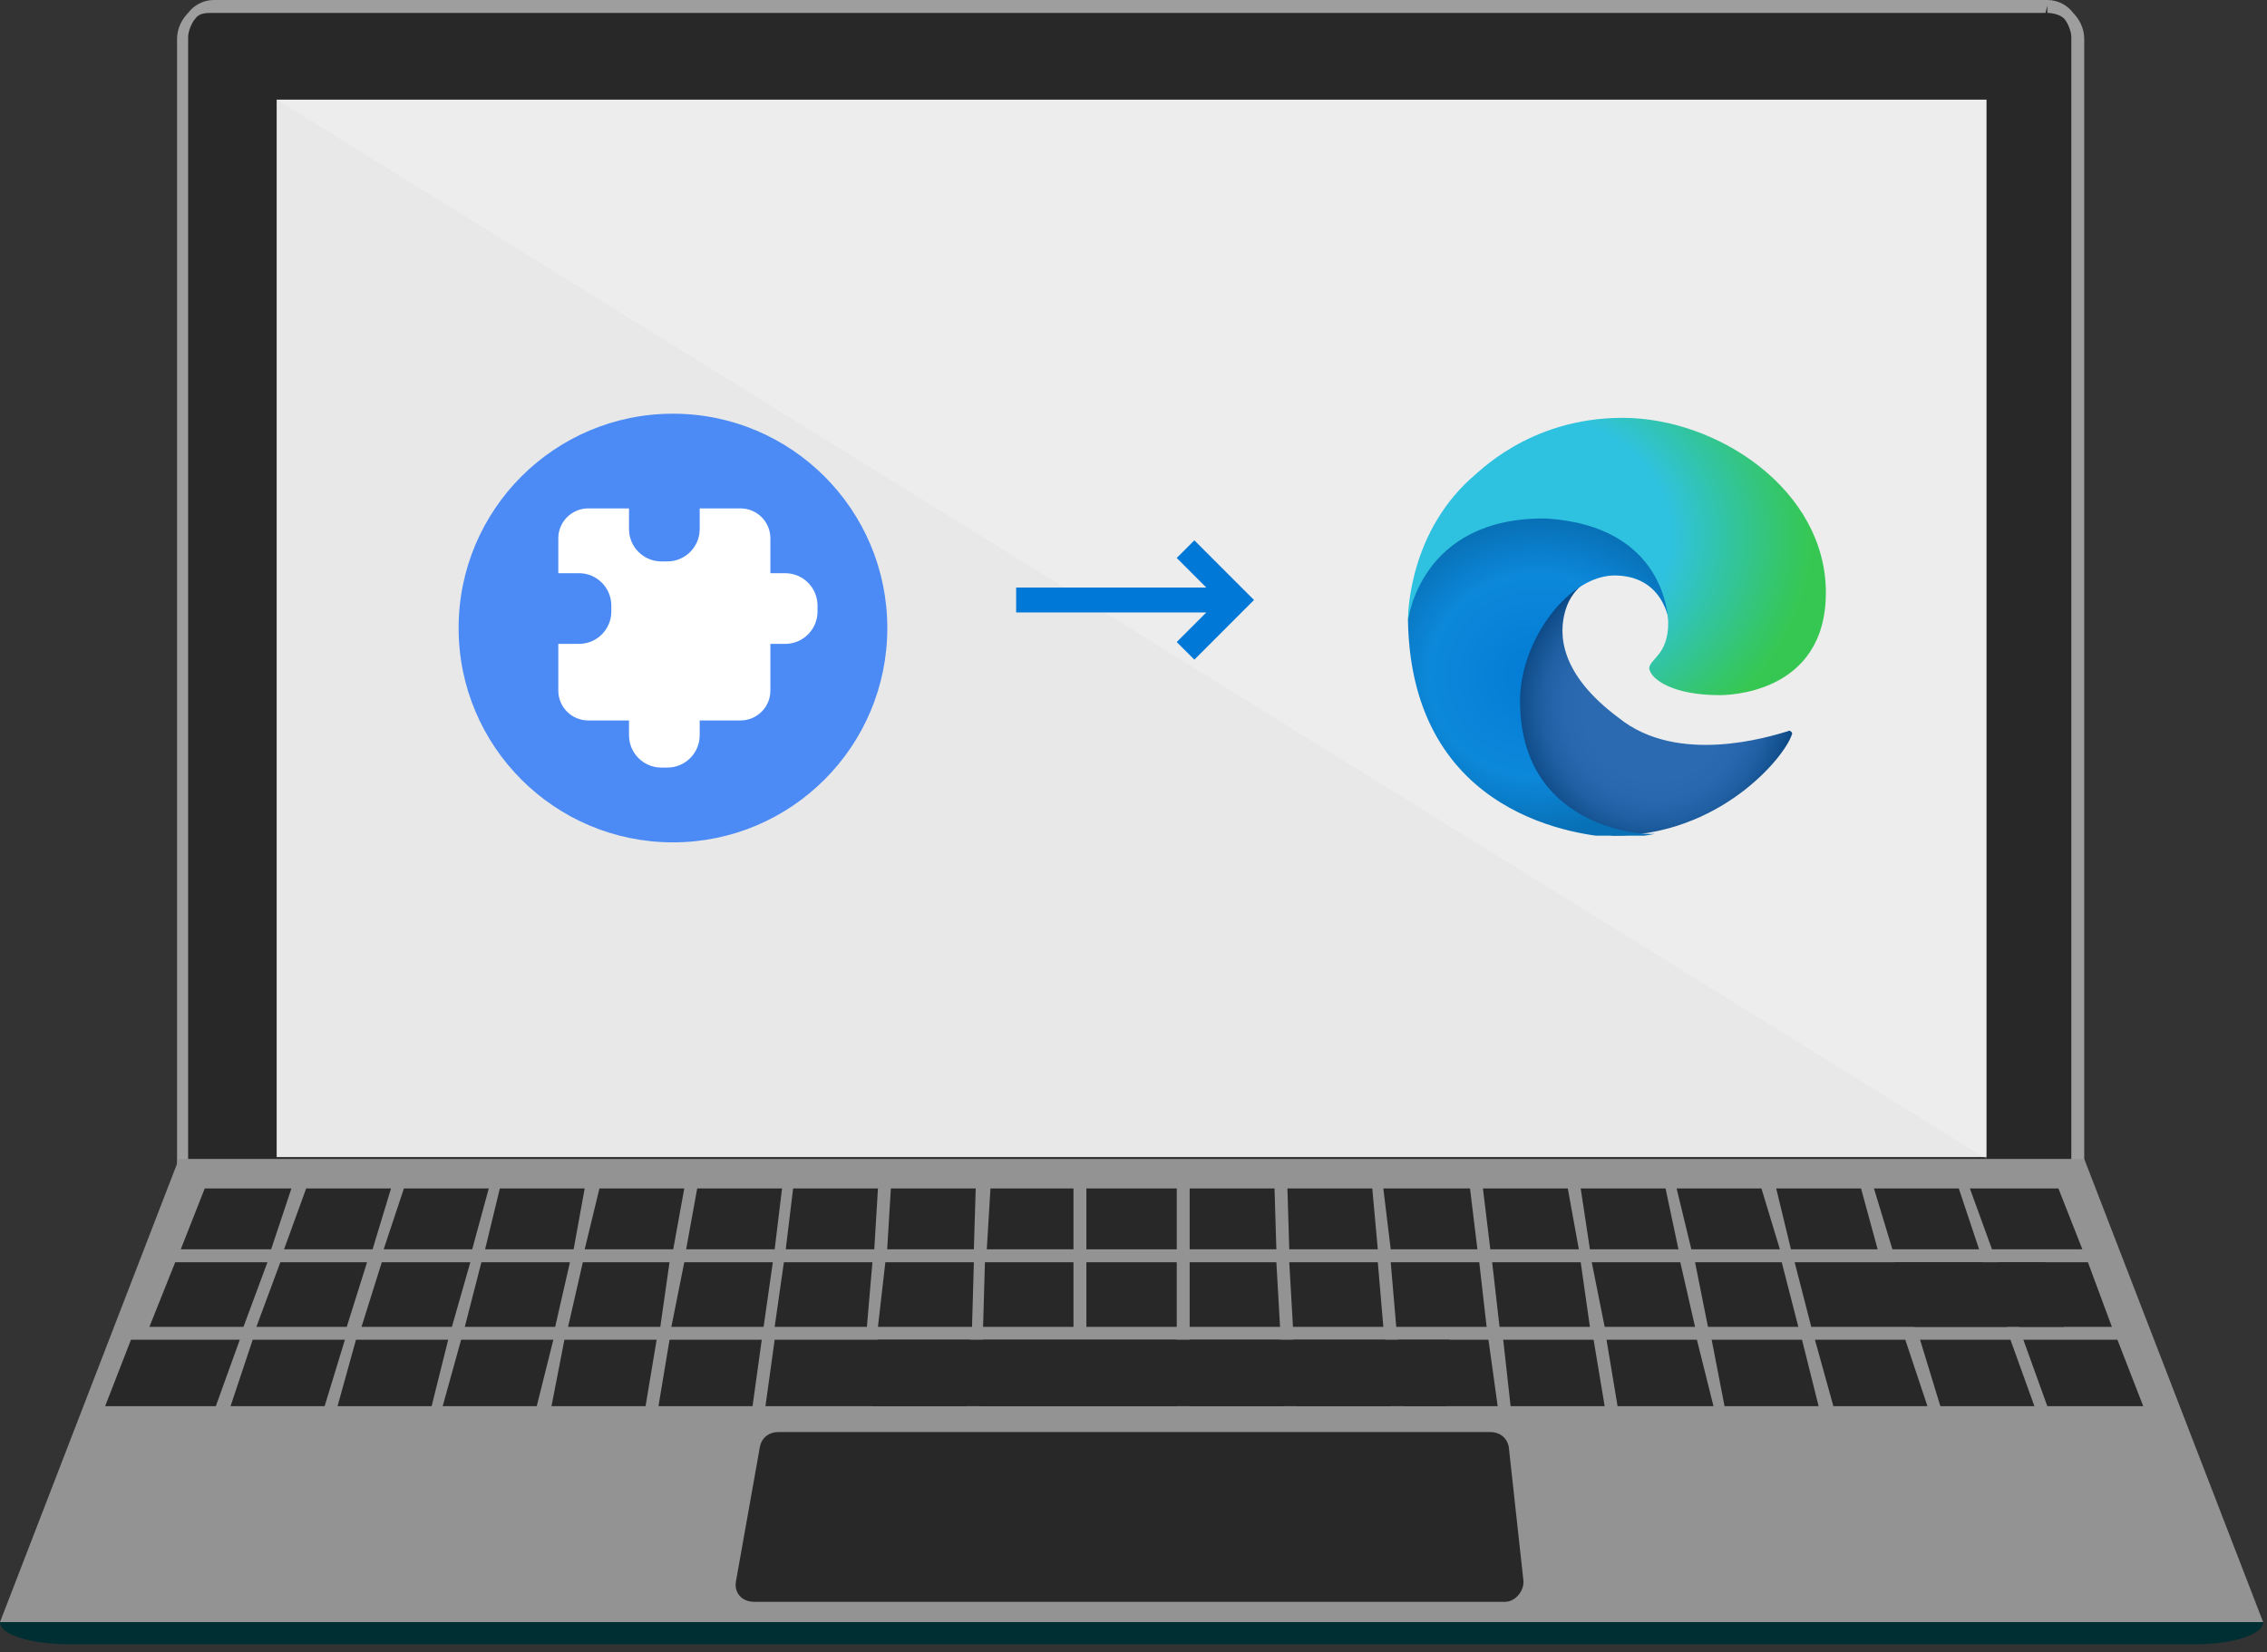 <svg width="273" height="199" viewBox="0 0 273 199" fill="none" xmlns="http://www.w3.org/2000/svg">
<rect x="0" y="0" width="273" height="199" fill="#333333" stroke="none"/>
<g clip-path="url(#clip0)">
<path d="M246.547 0.667C25.765 0.667 25.765 0.667 25.765 0.667C23.766 0.667 21.989 2.445 21.989 4.445C21.989 146.688 21.989 146.688 21.989 146.688C250.101 146.688 250.101 146.688 250.101 146.688C250.101 4.445 250.101 4.445 250.101 4.445C250.323 2.667 248.546 0.667 246.547 0.667Z" fill="#282828"/>
<path d="M246.547 0.667C246.547 0 246.547 0 246.547 0C25.765 0 25.765 0 25.765 0C24.432 0 23.322 0.667 22.655 1.556C21.989 2.223 21.323 3.334 21.323 4.667C21.323 147.577 21.323 147.577 21.323 147.577C250.989 147.577 250.989 147.577 250.989 147.577C250.989 4.667 250.989 4.667 250.989 4.667C250.989 3.334 250.323 2.223 249.657 1.556C248.99 0.667 247.88 0 246.547 0C246.547 0.667 246.547 0.667 246.547 0.667C246.547 1.556 246.547 1.556 246.547 1.556C247.213 1.556 248.102 1.778 248.546 2.223C248.99 2.667 249.435 3.778 249.435 4.445C249.435 146.021 249.435 146.021 249.435 146.021C22.655 146.021 22.655 146.021 22.655 146.021C22.655 4.445 22.655 4.445 22.655 4.445C22.655 3.778 23.1 2.667 23.544 2.223C23.988 1.556 24.877 1.556 25.543 1.556C246.325 1.556 246.325 1.556 246.325 1.556C246.547 0.667 246.547 0.667 246.547 0.667Z" fill="#9E9E9E"/>
<path d="M239.218 12.002H33.317V139.354H239.218V12.002Z" fill="#E8E8E8"/>
<path opacity="0.2" d="M239.218 139.576V12.002H33.317L239.218 139.576Z" fill="white"/>
<path d="M250.99 139.576H21.545L0 195.362H272.535L250.99 139.576Z" fill="#939393"/>
<path d="M264.316 198.029C8.44 198.029 8.44 198.029 8.44 198.029C3.776 198.029 0 196.918 0 195.362C272.535 195.362 272.535 195.362 272.535 195.362C272.535 196.918 268.759 198.029 264.316 198.029Z" fill="#002F33"/>
<path d="M183.467 190.472C181.69 174.248 181.69 174.248 181.69 174.248C181.468 173.136 180.579 172.469 179.469 172.469C93.732 172.469 93.732 172.469 93.732 172.469C92.622 172.469 91.733 173.136 91.511 174.248C88.624 190.472 88.624 190.472 88.624 190.472C88.401 191.806 89.29 192.917 90.845 192.917C181.245 192.917 181.245 192.917 181.245 192.917C182.356 192.917 183.467 191.806 183.467 190.472Z" fill="#282828"/>
<path d="M105.727 159.801H117.054L117.277 152.022H106.615L105.727 159.801Z" fill="#282828"/>
<path d="M117.498 143.132H107.281L106.837 150.466H117.276L117.498 143.132Z" fill="#282828"/>
<path d="M143.264 159.801H154.148L153.704 152.022H143.264V159.801Z" fill="#282828"/>
<path d="M143.264 150.466H153.704L153.481 143.132H143.264V150.466Z" fill="#282828"/>
<path d="M155.258 150.466H165.92L165.253 143.132H155.036L155.258 150.466Z" fill="#282828"/>
<path d="M105.727 143.132H95.51L94.621 150.466H105.283L105.727 143.132Z" fill="#282828"/>
<path d="M80.85 159.801H91.955L93.066 152.022H82.404L80.85 159.801Z" fill="#282828"/>
<path d="M68.634 152.022H57.972L55.973 159.801H66.857L68.634 152.022Z" fill="#282828"/>
<path d="M70.41 150.466H81.072L82.404 143.132H72.187L70.41 150.466Z" fill="#282828"/>
<path d="M93.288 159.801H104.394L105.06 152.022H94.399L93.288 159.801Z" fill="#282828"/>
<path d="M82.626 150.466H93.288L94.176 143.132H83.959L82.626 150.466Z" fill="#282828"/>
<path d="M248.546 159.801L246.325 152.022H216.118L218.117 159.801H248.546Z" fill="#282828"/>
<path d="M215.673 150.466H226.113L224.114 143.132H213.896L215.673 150.466Z" fill="#282828"/>
<path d="M43.534 159.801H54.418L56.639 152.022H45.977L43.534 159.801Z" fill="#282828"/>
<path d="M225.668 143.132L227.89 150.466H238.329L235.886 143.132H225.668Z" fill="#282828"/>
<path d="M241.661 159.801L238.773 152.022H228.112L230.555 159.801H241.661Z" fill="#282828"/>
<path d="M191.685 152.022L193.24 159.801H204.123L202.347 152.022H191.685Z" fill="#282828"/>
<path d="M216.562 159.801L214.563 152.022H204.124L205.678 159.801H216.562Z" fill="#282828"/>
<path d="M179.691 152.022L180.579 159.801H191.463L190.352 152.022H179.691Z" fill="#282828"/>
<path d="M203.679 150.466H214.341L212.12 143.132H201.902L203.679 150.466Z" fill="#282828"/>
<path d="M179.469 150.466H190.13L188.797 143.132H178.58L179.469 150.466Z" fill="#282828"/>
<path d="M167.474 150.466H177.914L177.025 143.132H166.586L167.474 150.466Z" fill="#282828"/>
<path d="M168.141 159.801H179.025L178.136 152.022H167.475L168.141 159.801Z" fill="#282828"/>
<path d="M155.703 159.801H166.586L165.92 152.022H155.258L155.703 159.801Z" fill="#282828"/>
<path d="M191.463 150.466H202.125L200.57 143.132H190.353L191.463 150.466Z" fill="#282828"/>
<path d="M239.884 150.466H250.768L247.88 143.132H237.219L239.884 150.466Z" fill="#282828"/>
<path d="M141.709 161.357H118.387L117.943 169.358H141.709V161.357Z" fill="#282828"/>
<path d="M179.246 161.357H168.363L169.029 169.358H180.357L179.246 161.357Z" fill="#282828"/>
<path d="M204.346 161.357H193.462L194.795 169.358H206.345L204.346 161.357Z" fill="#282828"/>
<path d="M154.148 161.357H143.264V169.358H154.592L154.148 161.357Z" fill="#282828"/>
<path d="M166.808 161.357H155.702L156.146 169.358H167.474L166.808 161.357Z" fill="#282828"/>
<path d="M217.006 161.357H206.123L207.677 169.358H219.005L217.006 161.357Z" fill="#282828"/>
<path d="M191.907 161.357H181.023L181.912 169.358H193.24L191.907 161.357Z" fill="#282828"/>
<path d="M28.875 161.357H15.77L12.661 169.358H25.988L28.875 161.357Z" fill="#282828"/>
<path d="M229.444 161.357H218.561L220.782 169.358H232.11L229.444 161.357Z" fill="#282828"/>
<path d="M243.66 161.357L246.547 169.358H258.097L254.988 161.357H243.66Z" fill="#282828"/>
<path d="M32.651 150.466L35.094 143.132H24.655L21.767 150.466H32.651Z" fill="#282828"/>
<path d="M251.434 152.022H240.55L243.216 159.801H254.321L251.434 152.022Z" fill="#282828"/>
<path d="M242.105 161.357H231.221L233.664 169.358H244.992L242.105 161.357Z" fill="#282828"/>
<path d="M80.627 152.022H70.188L68.411 159.801H79.517L80.627 152.022Z" fill="#282828"/>
<path d="M30.874 159.801H41.758L44.201 152.022H33.761L30.874 159.801Z" fill="#282828"/>
<path d="M116.832 161.357H105.726L105.06 169.358H116.388L116.832 161.357Z" fill="#282828"/>
<path d="M17.991 159.801H29.319L32.206 152.022H21.101L17.991 159.801Z" fill="#282828"/>
<path d="M58.416 150.466H69.078L70.41 143.132H60.193L58.416 150.466Z" fill="#282828"/>
<path d="M39.092 169.358L41.535 161.357H30.43L27.764 169.358H39.092Z" fill="#282828"/>
<path d="M46.2 150.466H56.861L58.86 143.132H48.643L46.2 150.466Z" fill="#282828"/>
<path d="M34.206 150.466H44.867L47.088 143.132H36.871L34.206 150.466Z" fill="#282828"/>
<path d="M91.733 161.357H80.628L79.295 169.358H90.623L91.733 161.357Z" fill="#282828"/>
<path d="M174.582 161.357H93.288L92.178 169.358H174.138L174.582 161.357Z" fill="#282828"/>
<path d="M66.635 161.357H55.529L53.308 169.358H64.635L66.635 161.357Z" fill="#282828"/>
<path d="M53.974 161.357H42.868L40.647 169.358H51.975L53.974 161.357Z" fill="#282828"/>
<path d="M79.073 161.357H67.967L66.412 169.358H77.74L79.073 161.357Z" fill="#282828"/>
<path d="M129.271 143.132H119.276L118.832 150.466H129.271V143.132Z" fill="#282828"/>
<path d="M141.709 143.132H130.826V150.466H141.709V143.132Z" fill="#282828"/>
<path d="M130.826 152.022V159.801H129.271V152.022H118.609L118.387 159.801H141.709V152.022H130.826Z" fill="#282828"/>
<path d="M249.435 173.581L246.325 175.359L245.215 175.803L246.325 175.359L249.435 173.581Z" fill="#282828"/>
<path fill-rule="evenodd" clip-rule="evenodd" d="M145.267 73.763H122.367V70.761H145.267L141.706 67.199L143.83 65.077L149.95 71.201L151.01 72.262L149.95 73.323L143.83 79.447L141.706 77.325L145.267 73.763Z" fill="#0078D7"/>
<circle cx="81.04" cy="75.638" r="25.813" fill="#4C8BF5"/>
<path fill-rule="evenodd" clip-rule="evenodd" d="M75.747 63.714V61.23H70.835C68.846 61.23 67.233 62.843 67.233 64.832V69.034H69.716C71.871 69.034 73.618 70.781 73.618 72.936V73.646C73.618 75.801 71.871 77.548 69.716 77.548H67.233V83.169C67.233 85.158 68.846 86.77 70.835 86.77H75.747V88.544C75.747 90.699 77.494 92.446 79.649 92.446H80.358C82.513 92.446 84.26 90.699 84.26 88.544V86.77H89.171C91.161 86.77 92.773 85.158 92.773 83.169V77.548H94.547C96.702 77.548 98.449 75.801 98.449 73.646V72.936C98.449 70.781 96.702 69.034 94.547 69.034H92.773V64.832C92.773 62.843 91.161 61.23 89.171 61.23H84.26V63.714C84.26 65.869 82.513 67.616 80.358 67.616H79.648C77.493 67.616 75.747 65.869 75.747 63.714Z" fill="white"/>
<g clip-path="url(#clip1)">
<path d="M215.302 88.067C215.531 87.839 215.988 88.296 215.759 88.525C214.844 91.27 207.067 100.649 194.257 100.649C193.8 100.649 181.905 96.989 182.591 85.094C183.277 72.97 191.97 69.539 191.97 69.539C191.97 69.539 189.453 70.454 188.538 73.428C187.623 76.401 187.852 81.205 194.943 86.466C202.035 92.185 213.014 88.754 215.302 88.067Z" fill="url(#paint0_radial)"/>
<path d="M201.12 75.715C201.12 75.715 200.891 69.539 194.715 69.31C188.996 69.082 183.049 77.088 183.049 84.407C183.049 99.505 197.46 100.648 199.29 100.42C199.29 100.42 197.46 100.877 194.486 100.877C190.597 100.648 170.01 98.59 169.553 74.8C170.239 60.389 188.996 60.389 195.172 64.278C201.12 67.938 201.12 75.715 201.12 75.715Z" fill="url(#paint1_radial)"/>
<path d="M207.067 83.721C207.754 83.721 219.877 83.721 219.877 71.369C219.877 59.017 206.839 50.324 195.401 50.324C183.964 50.324 177.788 57.187 177.102 57.644C169.324 64.735 169.553 74.8 169.553 74.8C169.553 74.8 170.925 62.219 186.251 62.448C200.434 63.363 200.891 74.114 200.891 75.029C200.891 78.918 198.604 79.375 198.604 80.519C198.832 81.891 201.577 83.721 207.067 83.721Z" fill="url(#paint2_radial)"/>
</g>
</g>
<defs>
<radialGradient id="paint0_radial" cx="0" cy="0" r="1" gradientUnits="userSpaceOnUse" gradientTransform="translate(199.308 85.107) scale(16.609 17.096)">
<stop offset="0.513" stop-color="#2B6AB0"/>
<stop offset="0.675" stop-color="#2867AD"/>
<stop offset="0.813" stop-color="#205FA2"/>
<stop offset="0.942" stop-color="#135190"/>
<stop offset="1" stop-color="#0B4986"/>
</radialGradient>
<radialGradient id="paint1_radial" cx="0" cy="0" r="1" gradientUnits="userSpaceOnUse" gradientTransform="translate(185.339 81.361) scale(22.03 20.347)">
<stop offset="0.039" stop-color="#037CD5"/>
<stop offset="0.602" stop-color="#0C88DA"/>
<stop offset="0.928" stop-color="#0870B6"/>
</radialGradient>
<radialGradient id="paint2_radial" cx="0" cy="0" r="1" gradientUnits="userSpaceOnUse" gradientTransform="translate(183.791 64.556) scale(42.123 35.514)">
<stop offset="0.414" stop-color="#2FC2E0"/>
<stop offset="0.571" stop-color="#32C4A4"/>
<stop offset="0.74" stop-color="#35C669"/>
<stop offset="0.82" stop-color="#36C752"/>
</radialGradient>
<clipPath id="clip0">
<rect width="272.535" height="198.029" fill="white"/>
</clipPath>
<clipPath id="clip1">
<rect width="50.324" height="50.324" fill="white" transform="translate(169.553 50.324)"/>
</clipPath>
</defs>
</svg>
